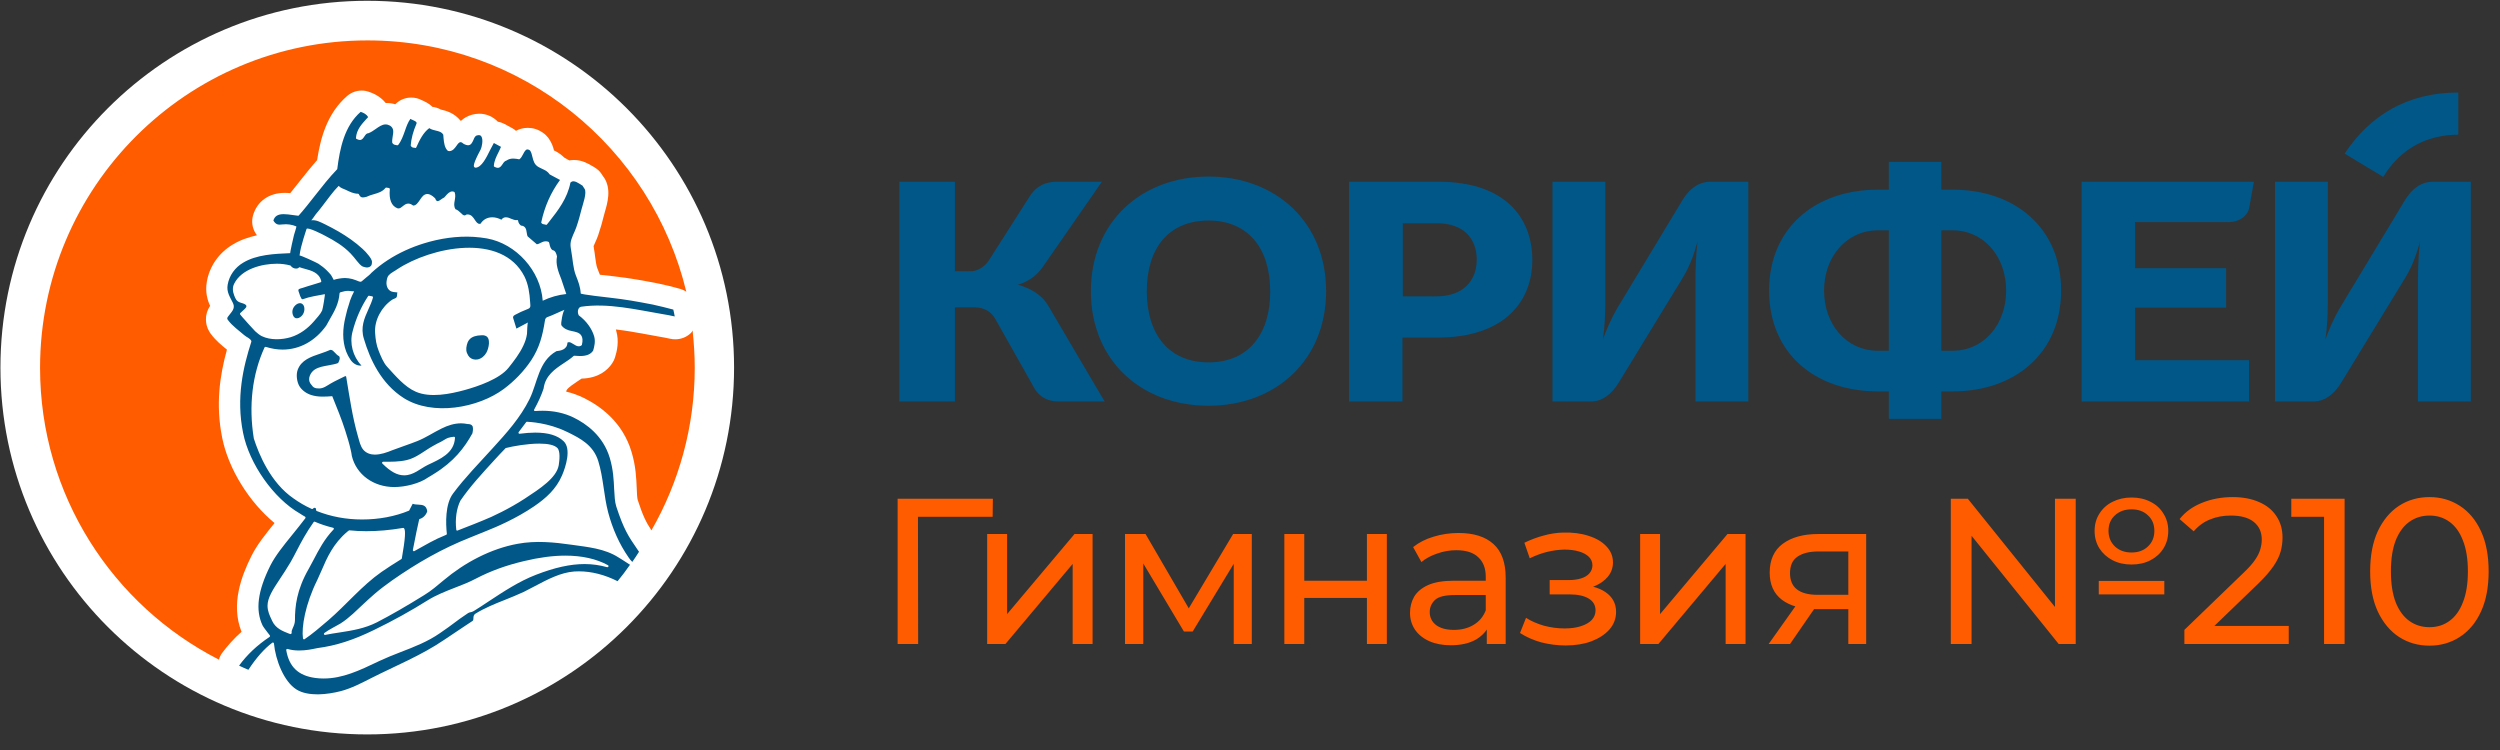 <?xml version="1.0" encoding="UTF-8" standalone="no"?>
<svg width="1000" height="300" viewBox="0 0 1000 300" fill="none" xmlns="http://www.w3.org/2000/svg">
<rect x="0" y="0" width="1000" height="300" fill="#333333" stroke="none"/>
<path d="M293.629 147.042C293.629 228.094 227.954 293.769 146.902 293.769C65.85 293.769 0.175 228.094 0.175 147.042C0.175 65.99 65.85 0.315 146.902 0.315C227.954 0.315 293.629 65.99 293.629 147.042Z" fill="white"/>
<path d="M88.78 261.287C91.066 258.201 93.638 255.343 96.61 252.714C92.209 241.627 96.667 230.253 100.496 222.538C102.782 217.908 106.211 213.679 109.812 209.221C99.753 200.934 91.409 187.675 88.894 175.216C86.151 161.728 87.98 149.955 90.78 139.839C90.723 139.782 90.666 139.782 90.609 139.724C88.666 138.124 86.265 136.181 84.322 133.552C83.808 132.866 82.436 130.866 82.379 127.951C82.322 126.008 82.836 124.122 84.036 122.35C82.951 119.95 82.036 116.806 82.722 112.749C83.751 106.576 87.523 101.147 93.066 97.832C96.153 95.946 99.467 94.86 102.782 94.117C102.611 93.888 102.439 93.66 102.268 93.374C100.896 91.202 100.496 88.516 101.239 86.059C102.897 80.458 107.64 77.143 113.87 77.143C114.67 77.143 115.413 77.2 116.099 77.257C117.242 75.885 118.385 74.4 119.471 73.028C121.7 70.228 124.157 67.084 126.843 64.055C128.215 54.968 130.958 45.252 138.845 38.394C140.503 36.965 142.56 36.222 144.675 36.222C145.646 36.222 146.675 36.394 147.589 36.736C148.904 37.194 151.933 38.279 154.276 41.194C154.391 41.194 154.505 41.194 154.619 41.194C155.819 41.194 156.962 41.366 158.105 41.709C159.82 39.937 162.106 39.023 164.507 39.023C165.935 39.023 167.364 39.365 168.679 40.051C169.707 40.508 171.479 41.251 172.965 42.737C174.108 42.852 175.308 43.252 176.337 43.823C176.394 43.823 176.451 43.88 176.566 43.88C178.109 44.223 181.595 45.023 184.224 48.281C184.281 48.281 184.395 48.281 184.453 48.281C185.538 47.252 186.967 46.395 188.796 45.881C189.653 45.652 190.682 45.481 191.711 45.481C194.569 45.481 197.255 46.681 199.141 48.681C200.112 48.853 201.084 49.196 201.941 49.653C201.941 49.653 202.856 50.11 202.856 50.167C203.541 50.567 204.513 51.024 204.97 51.31C205.485 51.596 205.942 51.939 206.399 52.339C207.656 51.596 209.257 51.139 211.143 51.139C213.257 51.139 215.258 51.767 217.144 53.082C218.001 53.653 218.687 54.339 219.315 55.139C220.63 56.911 221.259 58.74 221.601 60.169C222.802 60.74 224.345 61.655 225.774 63.084L227.717 64.169C228.345 64.055 228.974 63.998 229.603 63.998C232.918 63.998 235.432 65.541 236.975 66.456L237.49 66.741C238.747 67.484 239.833 68.341 240.633 69.599C240.633 69.599 241.09 70.342 241.49 70.913H241.548C244.691 75.6 242.976 81.258 241.89 84.973C241.776 85.316 241.719 85.601 241.662 85.83C240.976 88.63 240.176 91.431 239.261 94.117C238.919 95.146 238.461 96.117 238.004 97.146C237.833 97.546 237.547 98.118 237.433 98.461C237.49 98.746 237.547 98.975 237.547 99.261C237.775 100.347 237.89 101.547 238.061 102.747C238.29 104.404 238.518 106.29 238.919 107.262C239.261 108.119 239.604 108.977 239.947 109.891C241.205 110.062 245.548 110.52 245.548 110.52C252.006 111.263 256.75 112.12 263.208 113.377C265.837 113.892 269.666 114.863 272.067 115.549C272.924 115.778 273.781 116.178 274.524 116.692C260.636 59.026 208.857 16.162 147.018 16.162C74.663 16.162 16.025 74.8 16.025 147.154C16.025 198.077 45.116 242.198 87.58 263.859C87.808 262.944 88.209 262.087 88.78 261.287Z" fill="#FF5C00"/>
<path d="M276.41 133.152C274.753 134.809 272.467 135.724 270.124 135.724C269.438 135.724 268.752 135.667 268.066 135.495C266.866 135.209 264.866 134.866 263.894 134.695C262.122 134.409 260.351 134.066 258.579 133.723C254.521 132.98 250.349 132.237 246.348 131.78C246.405 131.952 246.463 132.066 246.463 132.237C247.72 136.467 246.806 140.41 246.005 142.982C245.72 143.839 245.377 144.582 244.862 145.325C243.033 148.069 239.433 151.269 232.632 151.441C232.003 151.898 231.374 152.298 230.746 152.698C227.431 154.927 226.631 155.67 226.459 156.641C228.917 157.213 231.26 158.07 233.489 159.156C240.233 162.471 249.034 168.872 252.578 180.645C254.35 186.418 254.521 191.39 254.693 195.391C254.75 197.219 254.864 199.277 255.093 200.02C257.207 206.478 258.465 208.936 260.579 212.136C271.552 192.99 277.896 170.758 277.896 147.097C277.896 142.068 277.553 137.038 277.039 132.18C276.925 132.523 276.696 132.866 276.41 133.152Z" fill="#FF5C00"/>
<path d="M232.46 122.693C243.148 121.093 254.692 123.893 265.151 125.665C266.237 125.836 268.466 126.237 269.895 126.579C269.666 125.551 269.552 124.636 269.323 123.836C267.209 123.265 263.551 122.35 261.151 121.836C254.635 120.578 250.235 119.778 244.119 119.093C243.091 118.978 232.289 117.778 232.289 117.378C232.117 114.635 231.317 112.634 230.346 110.177C229.203 107.262 229.088 103.604 228.517 100.518C228.345 99.432 228.117 98.346 228.231 97.26C228.46 95.089 229.831 92.974 230.517 90.917C231.374 88.459 232.06 85.944 232.689 83.43C233.089 81.829 234.861 77.086 233.832 75.543L232.975 74.228C232.689 74.057 232.346 73.885 232.06 73.657C231.146 73.085 230.174 72.514 229.374 72.514C228.86 72.514 228.46 72.742 228.174 73.028C226.974 79.315 223.259 84.115 219.658 88.688L218.801 89.773C218.744 89.888 218.572 89.945 218.458 89.945C218.401 89.945 218.344 89.945 218.287 89.888C218.172 89.831 218.001 89.831 217.829 89.773C217.429 89.716 216.915 89.659 216.572 89.202C216.515 89.088 216.458 88.973 216.515 88.859C217.829 82.629 220.344 76.972 224.002 71.999L219.887 69.77C219.087 68.57 218.001 68.056 216.858 67.541C216.401 67.313 215.943 67.084 215.486 66.856C213.714 65.884 213.371 64.341 212.971 62.798C212.743 61.826 212.514 60.855 212 60.169C211.6 59.883 211.257 59.769 210.971 59.769C210.228 59.769 209.771 60.683 209.257 61.655C208.856 62.398 208.456 63.198 207.828 63.655C207.771 63.712 207.656 63.712 207.599 63.712C206.97 63.598 206.113 63.426 205.313 63.426C204.284 63.426 203.427 63.655 202.57 64.227C201.884 64.398 201.427 65.027 201.027 65.655C200.512 66.398 200.055 67.141 199.083 67.141C198.683 67.141 198.226 66.97 197.712 66.684C197.597 66.57 197.483 66.456 197.54 66.284C197.712 64.227 198.569 62.569 199.369 60.969C199.712 60.226 200.112 59.483 200.398 58.74C199.941 58.454 198.912 57.94 198.283 57.597C197.998 57.425 197.712 57.311 197.54 57.197C197.14 57.883 196.626 58.911 196.054 59.997C194.511 63.141 192.625 66.97 190.225 67.084C190.053 67.084 189.71 66.913 189.653 66.741C189.482 66.456 189.082 65.713 192.225 59.883C192.74 58.911 193.368 55.882 192.568 54.625C192.339 54.225 191.997 54.053 191.482 54.053C191.254 54.053 191.025 54.111 190.796 54.168C190.053 54.339 189.71 55.139 189.368 55.997C188.91 56.968 188.453 58.111 187.196 58.111C186.739 58.111 186.224 57.94 185.538 57.597C185.024 57.14 184.567 56.854 184.224 56.854C183.652 56.854 183.138 57.54 182.624 58.283C181.881 59.312 181.081 60.455 179.652 60.455C179.537 60.455 179.252 60.397 179.137 60.34C177.823 59.14 177.594 57.083 177.423 55.311C177.366 54.739 177.308 54.225 177.308 53.882C176.623 52.739 175.48 52.51 174.279 52.225C173.422 51.996 172.508 51.825 171.708 51.253C169.25 53.082 167.821 56.054 166.507 58.968C166.45 59.14 166.278 59.197 166.107 59.197C166.05 59.197 165.992 59.197 165.935 59.14C165.821 59.083 165.707 59.083 165.535 59.083C165.135 59.026 164.621 58.968 164.278 58.226C164.506 55.368 165.249 52.625 166.564 49.538C166.678 49.253 166.678 49.138 166.621 49.024C166.45 48.567 165.592 48.224 164.964 47.938C164.678 47.824 164.392 47.71 164.164 47.538C163.135 48.967 162.563 50.624 161.935 52.453C161.249 54.339 160.563 56.34 159.306 57.94C159.248 58.054 159.077 58.111 158.963 58.111C158.906 58.111 158.848 58.111 158.791 58.111C158.677 58.054 158.505 58.054 158.334 57.997C157.934 57.94 157.362 57.883 156.905 57.14C156.791 56.282 156.962 55.425 157.077 54.568C157.362 52.853 157.648 51.367 156.048 50.281C155.419 49.938 154.848 49.767 154.219 49.767C152.847 49.767 151.59 50.681 150.276 51.596C149.361 52.225 148.447 52.91 147.304 53.31C146.618 53.31 146.275 53.825 145.761 54.568C145.303 55.254 144.846 55.997 143.932 55.997C143.532 55.997 143.074 55.825 142.56 55.539C142.446 55.482 142.331 55.311 142.389 55.139C142.617 51.882 144.675 49.653 146.504 47.652L147.246 46.852C146.618 45.652 145.418 45.138 144.275 44.738C137.759 50.396 135.93 59.369 134.902 67.656C131.701 70.971 128.844 74.628 126.1 78.115C123.986 80.801 121.814 83.601 119.528 86.173C119.471 86.287 119.356 86.287 119.185 86.287C118.499 86.23 117.756 86.116 117.013 86.001C115.813 85.83 114.613 85.659 113.47 85.659C111.126 85.659 109.869 86.459 109.355 88.23C110.383 89.888 111.241 90.002 113.012 89.773C114.898 89.545 116.842 89.831 118.556 90.574C118.67 90.631 117.642 93.831 117.585 94.06C117.413 94.631 115.927 101.261 116.099 101.261C109.812 101.547 102.725 101.775 97.238 105.09C94.038 106.976 91.695 110.177 91.066 113.892C90.552 116.806 91.98 118.75 93.181 121.207C94.324 123.55 92.438 124.865 91.18 126.694C91.009 126.922 90.894 127.151 90.894 127.38C90.894 127.608 91.066 127.837 91.18 128.008C92.895 130.351 95.524 132.18 97.696 134.066C98.61 134.867 99.925 135.267 100.496 136.295C100.553 136.41 100.553 136.524 100.553 136.638C97.296 146.754 94.381 159.042 97.238 173.158C99.696 185.56 109.469 199.391 119.928 205.392C120.556 205.849 121.242 206.192 121.985 206.65C122.1 206.707 122.157 206.821 122.214 206.935C122.214 207.05 122.214 207.164 122.157 207.278C120.385 209.621 118.613 211.793 116.956 213.851C113.298 218.366 110.155 222.252 108.154 226.196C103.068 236.369 102.096 243.97 105.011 250.142C105.354 250.828 106.383 252.143 107.126 253.114C107.469 253.514 107.754 253.914 107.926 254.143C107.983 254.257 108.04 254.372 107.983 254.486C107.983 254.6 107.926 254.714 107.812 254.772C102.782 258.144 98.781 261.916 95.638 266.259C96.838 266.831 98.096 267.402 99.353 267.917C102.382 263.287 105.754 259.401 108.955 257.058C109.012 257.001 109.126 257.001 109.183 257.001C109.24 257.001 109.298 257.001 109.355 257.058C109.469 257.115 109.583 257.229 109.583 257.401C110.212 263.973 113.527 272.66 118.613 275.804C120.957 277.29 124.1 277.747 127.243 277.747C130.501 277.69 133.759 277.118 136.388 276.432C140.674 275.289 144.56 273.232 148.504 271.231C158.334 266.259 168.564 262.144 177.709 255.915C182.109 252.943 183.081 252.314 185.996 250.371L189.025 248.371C189.31 248.142 189.368 247.856 189.368 247.285C189.368 246.713 189.425 245.97 190.111 245.513C193.768 243.227 197.998 241.512 202.055 239.912C204.57 238.883 207.199 237.855 209.599 236.712C211.085 235.969 212.514 235.226 214 234.425C219.087 231.739 224.288 228.996 229.717 228.596C230.346 228.539 230.974 228.539 231.603 228.539C236.632 228.539 241.948 229.91 247.034 232.482C248.634 230.539 250.292 228.367 252.006 225.91C251.035 225.281 250.063 224.652 249.092 224.024L247.434 222.995C241.833 219.394 235.089 218.823 228.688 217.908C221.601 216.88 214.286 216.194 207.142 217.508C196.283 219.452 185.767 225.11 177.423 232.139C174.965 234.197 172.451 236.369 169.707 238.026C162.62 242.427 156.391 246.027 150.733 248.942C145.875 251.4 140.96 252.2 135.759 253C133.873 253.286 131.93 253.571 130.044 253.971C129.815 253.971 129.644 253.857 129.586 253.743C129.529 253.571 129.586 253.343 129.701 253.228C131.701 251.743 133.987 250.714 136.102 249.456C137.931 248.313 139.588 246.942 141.188 245.513C144.046 242.884 146.846 240.141 149.761 237.626C151.99 235.683 154.391 233.911 156.791 232.197C166.85 225.167 176.794 219.452 188.225 214.937C190.282 214.136 192.397 213.279 194.568 212.365C198.626 210.764 206.513 207.393 213.714 202.477C218.458 199.22 222.459 195.619 224.802 190.19C226.288 186.761 228.631 179.502 225.431 176.473C222.973 174.13 219.258 173.044 214.057 173.044C212.171 173.044 210.114 173.216 207.828 173.501C207.599 173.501 207.485 173.444 207.428 173.273C207.37 173.101 207.37 172.93 207.485 172.815C208.514 171.501 209.485 170.187 210.457 168.872C210.514 168.758 210.685 168.701 210.8 168.701C211.657 168.758 219.258 169.043 226.688 172.701L227.317 172.987C232.003 175.33 237.318 177.959 239.319 184.475C241.376 191.161 241.49 198.191 243.262 204.935C244.977 211.393 247.663 217.566 251.492 223.052C251.892 223.681 252.406 224.252 252.921 224.767C253.835 223.452 254.75 222.081 255.607 220.709L254.75 219.452C251.378 214.537 249.549 211.85 246.52 202.649C245.891 200.706 245.834 198.362 245.662 195.676C245.491 192.019 245.319 187.846 243.891 183.103C241.262 174.359 234.575 169.501 229.374 166.986C225.716 165.214 221.544 164.3 217.029 164.3C215.943 164.3 214.972 164.357 214.057 164.414C213.886 164.414 213.772 164.357 213.657 164.243C213.6 164.128 213.543 163.957 213.657 163.843C215.315 160.814 216.572 158.07 217.429 155.441C218.115 150.24 221.887 147.669 225.602 145.211C226.916 144.354 228.288 143.439 229.431 142.411C229.488 142.353 229.603 142.296 229.717 142.296C230.517 142.353 231.26 142.411 232.003 142.411C234.632 142.411 236.289 141.725 237.261 140.239C237.775 138.524 238.233 136.524 237.661 134.524C236.747 131.437 234.518 128.351 231.489 126.122C231.089 125.322 231.031 124.293 231.374 123.608C231.603 123.093 231.946 122.807 232.46 122.693ZM121.357 95.546C121.871 93.774 122.442 92.231 122.614 91.602C122.9 90.574 129.644 94.06 130.215 94.403C133.93 96.346 137.302 98.346 140.274 101.433C141.188 102.347 141.931 103.376 142.731 104.347C143.417 105.147 144.275 106.348 145.303 106.691C145.875 106.862 146.446 107.033 147.018 106.976C147.589 106.919 148.161 106.691 148.504 106.176C148.732 105.776 148.79 105.262 148.79 104.805C148.79 103.833 147.932 102.804 147.361 102.061C146.675 101.147 145.875 100.347 145.018 99.546C142.103 96.86 138.788 94.574 135.359 92.574C133.587 91.545 131.815 90.631 129.987 89.716C128.158 88.859 126.557 87.888 124.5 88.116C124.671 88.116 126.157 85.887 126.386 85.601C127.3 84.573 128.101 83.487 128.958 82.401C131.072 79.715 133.073 76.743 135.473 74.343C136.273 75.257 137.245 75.428 138.331 75.943C139.874 76.686 141.417 77.486 143.189 77.486C143.36 77.486 143.532 77.6 143.589 77.772C144.046 78.8 144.617 78.972 145.132 78.972C145.475 78.972 145.875 78.915 146.218 78.8L146.561 78.743C147.475 78.286 148.447 78 149.418 77.714C151.247 77.2 152.962 76.686 154.162 75.2C154.219 75.085 154.391 75.028 154.505 75.028L155.591 75.2C155.819 75.257 155.934 75.428 155.934 75.657C155.534 79.829 156.562 82.344 158.963 83.315C159.134 83.373 159.248 83.373 159.42 83.373C160.049 83.373 160.563 82.915 161.134 82.458C161.763 81.944 162.449 81.429 163.306 81.429C163.935 81.429 164.621 81.715 165.249 82.229C166.45 82.229 167.135 81.144 167.936 80.001C168.736 78.8 169.536 77.6 170.965 77.6C171.822 77.6 172.793 78.115 174.051 79.315C174.451 80.458 174.908 80.458 175.022 80.458C175.48 80.458 176.165 80.001 176.68 79.6C177.08 79.315 177.423 79.086 177.651 79.029C177.823 78.858 178.051 78.629 178.223 78.4C178.909 77.6 179.823 76.571 180.909 76.571C181.138 76.571 181.423 76.629 181.652 76.743C181.766 76.8 181.824 76.857 181.881 76.971C182.281 78.115 182.052 79.2 181.881 80.229C181.652 81.487 181.481 82.572 182.224 83.715C182.967 83.887 183.595 84.516 184.224 85.087C184.795 85.659 185.31 86.173 185.824 86.173C186.053 86.173 186.224 86.059 186.681 85.773C186.796 85.773 186.91 85.773 187.024 85.773C188.51 85.773 189.253 86.916 189.939 87.945C190.511 88.802 191.025 89.545 191.825 89.545C191.939 89.545 192.054 89.545 192.225 89.488C193.254 87.83 194.911 86.916 196.912 86.916C198.112 86.916 199.369 87.259 200.569 87.888C200.969 87.259 201.598 86.916 202.341 86.916C203.084 86.916 203.827 87.202 204.57 87.545C205.256 87.83 205.942 88.059 206.456 88.059C206.57 88.059 206.685 88.059 206.742 88.002C206.799 88.002 206.799 88.002 206.856 88.002C206.97 88.002 207.028 88.059 207.085 88.059C207.199 88.116 207.256 88.23 207.256 88.345C207.313 89.088 207.885 89.888 208.399 90.231C210.285 90.345 210.514 91.831 210.685 93.031C210.8 93.66 210.857 94.231 211.085 94.574L214.743 97.718C215.257 97.66 215.715 97.432 216.229 97.146C216.858 96.803 217.544 96.517 218.344 96.517C218.687 96.517 219.087 96.575 219.43 96.746C219.544 96.803 219.715 97.146 219.715 97.26C219.944 98.346 220.173 99.489 221.03 100.061C222.173 100.175 222.573 101.547 222.802 102.576C222.173 105.719 223.316 108.634 224.516 111.663C224.688 112.063 226.459 117.607 226.516 117.607C223.259 117.949 220.058 118.864 217.086 120.293C216.229 108.291 206.456 97.489 194.797 95.374C193.082 95.089 191.311 94.86 189.482 94.746C182.738 94.346 175.937 95.374 169.479 97.375C164.506 98.918 159.534 101.147 155.076 104.062C152.79 105.547 150.676 107.205 148.675 109.034C148.618 109.091 148.618 109.091 148.561 109.148C148.275 109.434 148.047 109.72 147.761 109.948C147.418 110.234 147.132 110.52 146.789 110.748C146.161 111.263 145.532 111.834 144.903 112.349C144.732 112.463 144.56 112.634 144.389 112.692C144.103 112.749 143.875 112.634 143.589 112.577C142.674 112.234 141.817 111.834 140.903 111.606C139.931 111.377 138.959 111.206 137.988 111.206C137.188 111.206 136.388 111.32 135.645 111.434C134.902 111.548 134.159 111.72 133.473 111.949C133.073 111.263 132.73 110.405 132.215 109.777C131.815 109.262 131.244 108.748 130.787 108.234C129.758 107.205 128.558 106.29 127.358 105.49C126.729 105.09 119.871 101.89 119.813 102.233C120.099 99.947 120.671 97.832 121.357 95.546ZM205.37 127.551C205.77 128.866 206.17 130.18 206.57 131.437C208.113 130.637 209.657 129.78 211.2 128.98C210.914 129.151 210.857 132.98 210.8 133.552C210.571 135.209 210.057 136.753 209.314 138.296C207.828 141.496 205.599 144.354 203.427 147.097C199.826 151.612 191.254 154.527 185.881 156.013C180.052 157.613 172.108 159.213 166.335 156.699C161.82 154.755 158.105 150.24 154.848 146.697C153.362 145.097 152.276 142.353 151.476 140.353C150.504 137.953 150.218 135.724 150.047 133.209C149.647 128.123 152.676 122.693 156.848 119.893C157.248 119.607 158.391 119.321 158.62 118.921C158.906 118.464 158.791 117.492 158.963 116.978C158.448 116.921 157.934 116.864 157.42 116.806C155.305 116.578 154.39 114.578 154.619 112.634C154.733 111.777 154.905 110.748 155.476 110.12C156.391 109.091 157.877 108.462 158.963 107.662C172.393 98.803 200.741 92.803 209.771 110.577C211.371 113.777 211.828 117.321 212.057 120.864C212.171 122.693 212.457 123.15 210.685 123.779C209.028 124.408 207.599 125.094 205.999 125.951C205.713 126.122 205.427 126.294 205.313 126.579C205.142 126.922 205.256 127.208 205.37 127.551ZM97.01 126.922C96.724 126.579 96.438 126.237 96.153 125.894C96.095 125.779 95.981 125.665 95.981 125.551C95.981 125.379 96.095 125.208 96.267 125.094C96.838 124.579 97.41 124.065 97.924 123.55C99.696 121.893 97.353 121.436 96.153 121.036C94.609 120.521 94.266 119.664 93.695 118.235C93.066 116.578 92.895 114.978 93.695 113.434C96.667 107.548 104.782 105.49 110.783 105.49C112.555 105.49 114.384 105.719 116.099 106.176C116.213 106.176 116.27 106.29 116.327 106.348C116.784 107.033 117.642 107.434 118.442 107.434C118.899 107.434 119.299 107.319 119.528 107.033C119.585 106.919 119.699 106.919 119.813 106.919C119.871 106.919 119.928 106.919 119.928 106.919C120.499 107.148 121.185 107.319 121.814 107.491C124.557 108.234 127.643 109.034 128.501 112.406C128.558 112.634 128.443 112.863 128.215 112.92C127.186 113.263 126.157 113.549 125.071 113.892C123.814 114.292 122.5 114.635 121.242 115.092C120.842 115.263 119.642 115.435 119.413 115.835C119.185 116.235 119.585 116.864 119.699 117.321C119.871 118.064 120.214 118.807 120.614 119.493C120.671 119.55 120.671 119.607 120.785 119.664C120.899 119.721 121.071 119.664 121.185 119.664C123.928 118.635 127.015 118.235 129.929 117.664C130.101 117.607 129.129 123.665 128.844 124.236C128.158 125.722 126.672 127.208 125.586 128.523C123.128 131.38 119.985 133.723 116.327 134.867C112.727 135.952 108.154 136.124 104.725 134.466C103.697 133.952 102.954 133.266 102.096 132.523C100.267 130.523 98.667 128.866 97.01 126.922ZM108.897 248.428L108.612 247.799C107.926 246.37 107.011 244.484 107.011 242.312C107.011 239.112 109.126 235.854 112.041 231.454C113.298 229.568 114.727 227.396 116.213 224.881C117.013 223.509 117.813 221.966 118.67 220.309C120.442 216.88 122.5 212.993 125.472 208.821C125.529 208.707 125.7 208.65 125.814 208.65C125.872 208.65 125.929 208.65 125.986 208.707C128.215 209.679 130.672 210.479 133.244 211.107C133.416 211.165 133.53 211.279 133.53 211.393C133.587 211.565 133.53 211.679 133.416 211.793C129.701 215.68 127.472 220.023 125.472 223.852C124.786 225.167 124.157 226.367 123.471 227.567C118.613 236.026 117.985 242.655 117.985 248.028C117.985 249.228 117.585 250.199 117.184 251.057C116.842 251.8 116.556 252.485 116.67 253.114C116.67 253.286 116.613 253.4 116.499 253.514C116.442 253.571 116.327 253.629 116.213 253.629C116.156 253.629 116.099 253.629 116.099 253.629L115.47 253.4C113.184 252.485 110.326 251.457 108.897 248.428ZM149.761 251.914C157.191 248.313 164.392 244.313 171.136 240.083C174.451 238.026 178.223 236.54 181.881 235.111C184.738 234.025 187.653 232.882 190.339 231.454C196.283 228.367 202.398 226.138 209.657 224.424C215.6 222.995 221.144 222.252 226.116 222.252C232.746 222.252 238.518 223.509 243.205 226.081C243.376 226.196 243.491 226.424 243.376 226.596C243.319 226.767 243.148 226.881 242.976 226.881C242.919 226.881 242.919 226.881 242.862 226.881C240.004 226.081 237.032 225.624 233.889 225.624C228.117 225.624 221.944 226.996 214.4 229.91C207.599 232.539 201.37 236.654 195.311 240.655C193.368 241.97 191.425 243.227 189.482 244.427C188.91 244.77 188.567 244.827 188.225 244.884C187.939 244.941 187.653 244.999 187.253 245.227C184.338 247.17 182.967 248.199 181.538 249.285C180.166 250.314 178.794 251.342 175.937 253.286C171.193 256.6 165.649 258.772 160.277 260.83C157.191 262.03 154.333 263.173 151.533 264.487L151.076 264.716C143.875 268.145 137.073 271.403 129.472 271.403C128.329 271.403 127.186 271.346 126.043 271.174C119.356 270.26 115.641 266.774 114.498 260.087C114.498 259.915 114.498 259.801 114.613 259.687C114.67 259.63 114.784 259.572 114.898 259.572C114.956 259.572 114.956 259.572 115.013 259.572C116.327 259.972 117.87 260.201 119.585 260.201C122.328 260.201 124.843 259.687 126.157 259.401C126.557 259.344 126.843 259.287 127.015 259.229C134.502 258.258 141.474 255.972 149.761 251.914ZM160.734 223.338C160.734 223.452 160.62 223.567 160.563 223.624C157.534 225.453 154.905 227.224 152.619 228.767C144.846 234.197 138.445 241.97 131.358 248.085C128.101 250.885 124.729 253.743 121.814 255.686C121.757 255.743 121.642 255.743 121.585 255.743C121.528 255.743 121.471 255.743 121.414 255.686C121.299 255.629 121.185 255.515 121.185 255.343C120.556 251 122.042 241.798 126.9 232.025C127.472 230.825 128.043 229.568 128.615 228.196C130.787 223.109 133.301 217.394 138.959 212.65C139.017 212.593 139.474 212.25 139.474 212.25C139.531 212.193 139.645 212.136 139.76 212.136C141.931 212.365 144.217 212.479 146.504 212.479C151.076 212.479 155.876 212.079 161.249 211.165C161.42 211.165 161.535 211.222 161.592 211.279C162.335 212.079 162.106 215.451 160.734 223.338ZM215.715 177.445C219.315 177.445 221.716 178.016 222.916 179.159C224.173 180.36 223.83 184.017 223.487 186.132C222.573 191.161 216.115 195.391 209.828 199.506C203.941 203.335 197.14 206.65 193.025 208.25C190.739 209.221 188.453 210.079 186.281 210.936L183.081 212.193C183.024 212.193 182.967 212.25 182.909 212.25C182.852 212.25 182.738 212.25 182.681 212.193C182.566 212.136 182.509 212.022 182.509 211.908C181.995 207.564 182.624 203.335 184.167 200.248C188.11 194.476 193.025 189.218 197.712 184.074C199.141 182.474 200.627 180.931 202.284 179.217C205.199 178.474 210.914 177.445 215.715 177.445ZM232.46 134.124C233.032 134.924 233.203 136.124 232.746 138.01C232.403 138.353 231.946 138.524 231.489 138.524C230.746 138.524 230.003 138.067 229.317 137.61C228.745 137.267 228.117 136.867 227.659 136.867C227.488 136.867 227.202 136.924 226.974 137.038C226.916 139.896 224.116 140.296 222.573 140.467C215.372 144.525 215.086 152.927 211.828 159.613C208.171 167.043 202.57 173.273 197.026 179.331C191.654 185.275 185.996 190.99 181.195 197.448C178.051 201.677 178.28 209.336 178.737 213.508C178.737 213.679 178.68 213.851 178.509 213.908C175.88 214.994 173.822 215.965 172.05 216.937C169.822 218.137 167.764 219.28 165.764 220.423C165.707 220.48 165.649 220.48 165.535 220.48C165.421 220.48 165.364 220.423 165.307 220.423C165.192 220.309 165.135 220.137 165.135 220.023C166.05 215.165 167.25 209.45 167.65 207.85C167.707 207.678 167.821 207.564 167.936 207.564C169.25 207.221 170.507 205.907 170.907 204.478C170.507 202.02 169.021 201.963 167.307 201.849C166.564 201.792 165.764 201.792 165.078 201.506L163.649 204.249C157.991 206.592 151.533 207.793 144.846 207.793C138.445 207.793 132.33 206.65 126.729 204.421C126.557 204.363 126.443 204.192 126.443 204.078C126.443 203.906 126.386 203.335 126.215 203.22C126.1 203.163 125.986 203.106 125.872 203.106C125.643 203.106 125.414 203.22 125.129 203.506C125.071 203.563 124.957 203.62 124.843 203.62C124.786 203.62 124.729 203.62 124.671 203.563C121.985 202.363 119.585 200.934 117.356 199.334C108.212 193.047 103.525 181.674 101.525 175.387C99.41 162.3 100.896 149.726 105.811 138.981C105.868 138.81 106.04 138.753 106.211 138.753C106.268 138.753 106.268 138.753 106.326 138.753C108.555 139.439 110.783 139.839 113.012 139.839C119.871 139.839 126.1 136.41 130.501 130.237C130.958 129.38 131.415 128.58 131.873 127.78C133.759 124.522 135.53 121.436 135.816 117.321C135.816 117.149 135.988 116.978 136.159 116.921L136.788 116.749C137.531 116.521 138.331 116.349 139.245 116.349C139.645 116.349 140.045 116.406 140.388 116.464C140.503 116.464 141.703 116.521 141.646 116.578C141.017 117.721 140.503 118.921 140.045 120.178C139.817 120.807 139.645 121.436 139.474 122.064C139.302 122.693 139.074 123.265 138.902 123.893C138.388 126.008 137.816 128.065 137.531 130.237C136.902 134.924 137.416 139.839 140.16 143.839C141.131 145.325 142.617 146.24 144.16 146.24C144.217 146.24 144.217 146.24 144.275 146.24C144.389 146.24 144.503 146.24 144.446 146.297L144.56 146.183C141.131 142.582 139.76 137.324 141.017 132.638C142.331 127.494 144.446 122.693 147.246 118.464C147.304 118.35 147.475 118.292 147.589 118.292C147.647 118.292 148.847 118.521 148.847 118.521C148.961 118.521 149.075 118.635 149.133 118.692C149.19 118.807 149.19 118.921 149.19 119.035C148.732 120.636 148.047 122.236 147.361 123.722C145.761 127.265 144.103 130.98 145.589 135.609C147.989 143.725 152.447 153.441 161.477 159.213C173.022 166.529 191.196 163.214 201.484 155.613C205.77 152.412 209.542 148.526 212.514 144.068C215.772 139.096 217.029 134.238 217.944 128.408C218.001 127.951 218.115 127.494 218.401 127.208C218.629 126.922 219.03 126.808 219.315 126.694C220.744 126.237 224.459 124.408 225.888 123.893C225.202 124.122 224.173 129.609 224.573 130.123C225.545 131.495 227.088 132.123 228.688 132.409C230.288 132.752 231.66 132.98 232.46 134.124ZM117.242 126.179C116.67 124.865 116.956 123.379 117.927 122.35C118.728 121.436 120.271 120.693 121.242 121.893C121.642 122.35 121.757 123.036 121.757 123.665C121.757 125.151 120.899 126.579 119.528 127.151C119.471 127.151 119.413 127.208 119.356 127.208C119.013 127.322 118.67 127.38 118.27 127.265C117.813 127.094 117.413 126.637 117.242 126.179ZM187.024 169.615C186.167 169.444 185.31 169.329 184.452 169.329C181.709 169.329 179.08 170.186 176.68 171.387C173.365 172.987 170.393 175.044 166.964 176.416C163.706 177.731 160.22 178.816 156.962 180.074C154.733 180.988 152.333 181.846 149.875 181.846C148.218 181.846 146.561 181.274 145.418 180.017C144.103 178.531 143.76 176.473 143.189 174.587C140.96 166.815 139.817 158.813 138.502 150.869C138.502 150.698 138.445 150.526 138.274 150.469C138.159 150.412 138.045 150.469 137.931 150.526C136.045 151.498 134.044 152.355 132.215 153.441C130.73 154.298 129.415 155.384 127.643 155.384C126.1 155.384 125.3 155.098 124.5 153.841C124.329 153.612 124.157 153.441 124.043 153.212C122.957 151.383 124.271 148.869 125.872 147.84C127.529 146.754 129.586 146.468 131.473 146.125C132.958 145.84 134.33 145.611 135.245 145.211C135.816 144.125 136.159 143.268 135.645 142.468C135.016 142.182 134.502 141.668 134.044 141.153C133.473 140.525 132.958 139.953 132.33 139.953C132.273 139.953 132.101 139.953 132.101 139.953C130.844 140.525 129.472 140.982 128.158 141.439C124.386 142.696 120.499 144.011 119.071 147.954C118.385 149.84 118.728 152.641 119.699 154.355C120.728 156.127 122.557 157.384 124.5 158.013C127.186 158.87 130.101 158.699 132.901 158.47C134.73 163.042 136.616 167.558 138.102 172.244C138.902 174.759 139.702 177.331 140.274 179.902C140.503 180.76 140.617 181.56 140.731 182.36C142.503 189.79 149.361 194.819 157.705 194.819C161.992 194.819 167.821 193.447 171.308 190.933C172.05 190.533 172.736 190.075 173.479 189.618C181.595 184.646 185.767 179.102 188.968 173.33C189.139 172.587 189.196 171.958 189.196 171.501C189.196 170.872 189.082 170.472 188.796 170.187C188.453 169.786 187.882 169.615 187.024 169.615ZM171.136 185.96C167.993 187.504 165.421 190.133 161.649 190.133C158.906 190.133 156.277 188.704 152.962 185.446C152.847 185.332 152.79 185.16 152.847 184.989C152.905 184.817 153.076 184.703 153.247 184.703C156.391 184.703 159.648 184.76 162.735 184.017C166.507 183.16 169.764 180.302 173.136 178.416C174.222 177.788 175.308 177.216 176.394 176.702C177.308 176.245 178.28 175.502 179.194 175.159C179.995 174.93 180.738 174.759 181.538 174.702C181.709 174.702 181.766 174.759 181.881 174.816C181.995 174.93 181.995 175.044 181.995 175.159C181.652 181.388 175.937 183.674 171.136 185.96ZM194.568 141.039C193.825 142.411 192.511 143.496 191.025 143.782C190.739 143.839 190.396 143.839 190.111 143.839C188.968 143.782 187.882 143.211 187.31 142.239C186.396 140.753 186.339 139.667 186.739 137.953C186.91 137.21 187.196 136.524 187.653 135.952C188.739 134.581 190.625 134.181 192.339 134.124C192.911 134.066 193.54 134.066 194.111 134.295C196.512 135.095 195.483 139.439 194.568 141.039Z" fill="#005788"/>
<path d="M359.733 72.696H381.973V108.514H388.205C390.649 108.514 393.582 107.047 395.415 104.357L411.79 78.686C414.6 74.163 418.51 72.696 422.665 72.696H440.751L416.922 107.047C414.356 110.714 410.568 112.914 407.146 113.892C411.545 115.115 416.555 117.56 419.244 122.205L441.85 160.59H423.276C419.366 160.59 415.578 158.879 413.5 154.845L397.981 127.339C396.148 124.283 393.215 122.939 389.672 122.939H381.973V160.59H359.733V72.696ZM436.352 116.46C436.352 88.832 456.514 70.618 483.398 70.618C510.282 70.618 530.445 88.832 530.445 116.46C530.445 144.087 510.282 162.302 483.398 162.302C456.514 162.302 436.352 144.209 436.352 116.46ZM483.398 144.943C499.284 144.943 508.082 133.818 508.082 116.582C508.082 99.345 499.284 88.221 483.398 88.221C467.512 88.221 458.714 99.223 458.714 116.46C458.714 133.696 467.512 144.943 483.398 144.943ZM539.609 72.696H575.414C602.175 72.696 612.929 87.243 612.929 103.991C612.929 120.371 602.053 135.041 574.803 135.041H560.994V160.59H539.609V72.696ZM574.68 118.538C585.067 118.538 590.689 112.426 590.689 103.868C590.689 95.189 585.19 89.321 574.925 89.321H561.116V118.538H574.68ZM621.116 72.696H642.134V120.738C642.134 125.139 641.89 131.007 641.157 135.774C642.379 132.474 644.089 128.073 647.022 123.061L672.928 80.153C675.494 75.874 679.16 72.696 684.171 72.696H699.323V160.59H678.183V112.426C678.183 107.169 678.427 101.057 679.038 96.534C677.938 100.323 676.594 105.335 673.05 111.203L647.511 153.011C644.7 157.656 640.912 160.59 636.391 160.59H620.994V72.696H621.116ZM707.633 116.215C707.633 91.399 725.84 75.874 751.135 75.874H755.535V64.75H776.553V75.874H781.074C806.247 75.874 824.455 91.399 824.455 116.215C824.455 141.031 806.247 156.556 781.074 156.556H776.553V167.558H755.535V156.556H751.135C725.84 156.556 707.633 141.153 707.633 116.215ZM751.135 140.297H755.535V92.133H751.135C738.671 92.133 729.628 102.646 729.628 116.215C729.628 129.784 738.549 140.297 751.135 140.297ZM781.074 140.297C793.538 140.297 802.459 129.784 802.459 116.215C802.459 102.646 793.538 92.133 781.074 92.133H776.553V140.297H781.074ZM832.642 72.696H901.562L899.729 82.842C899.24 86.265 895.819 88.832 891.542 88.832H854.027V107.291H890.442V123.061H854.027V144.087H899.607V160.59H832.642V72.696ZM910.116 72.696H931.134V120.738C931.134 125.139 930.89 131.007 930.157 135.774C931.379 132.474 933.089 128.073 936.022 123.061L961.928 80.153C964.494 75.874 968.16 72.696 973.171 72.696H988.323V160.59H967.183V112.426C967.183 107.169 967.427 101.057 968.038 96.534C966.938 100.323 965.594 105.335 962.05 111.203L936.511 153.011C933.7 157.656 929.912 160.59 925.391 160.59H909.994V72.696H910.116ZM983.313 37V53.877C965.396 53.877 956.798 65.022 953.295 70.754L937.855 61.449C947.875 46.291 962.784 37 983.313 37Z" fill="#005788"/>
<path d="M359.047 257.6V199.5H397.144L397.061 206.721H365.189L367.181 204.646L367.264 257.6H359.047ZM394.865 257.6V213.61H402.833V245.648L429.808 213.61H437.029V257.6H429.061V225.562L402.169 257.6H394.865ZM450.005 257.6V213.61H458.222L477.146 246.146H473.826L493.248 213.61H500.718V257.6H493.497V222.574L494.825 223.321L477.063 252.62H473.577L455.732 222.74L457.309 222.408V257.6H450.005ZM513.736 257.6V213.61H521.704V232.285H546.77V213.61H554.738V257.6H546.77V239.174H521.704V257.6H513.736ZM594.716 257.6V248.304L594.301 246.561V230.708C594.301 227.333 593.305 224.732 591.313 222.906C589.377 221.025 586.444 220.084 582.515 220.084C579.915 220.084 577.369 220.527 574.879 221.412C572.389 222.242 570.287 223.376 568.571 224.815L565.251 218.839C567.52 217.013 570.231 215.63 573.385 214.689C576.595 213.693 579.942 213.195 583.428 213.195C589.46 213.195 594.108 214.661 597.372 217.594C600.637 220.527 602.269 225.009 602.269 231.04V257.6H594.716ZM580.274 258.098C577.01 258.098 574.132 257.545 571.642 256.438C569.208 255.331 567.326 253.81 565.998 251.873C564.67 249.881 564.006 247.64 564.006 245.15C564.006 242.771 564.56 240.613 565.666 238.676C566.828 236.739 568.682 235.19 571.227 234.028C573.828 232.866 577.314 232.285 581.685 232.285H595.629V238.012H582.017C578.033 238.012 575.35 238.676 573.966 240.004C572.583 241.332 571.891 242.937 571.891 244.818C571.891 246.976 572.749 248.719 574.464 250.047C576.18 251.32 578.559 251.956 581.602 251.956C584.59 251.956 587.191 251.292 589.404 249.964C591.673 248.636 593.305 246.699 594.301 244.154L595.878 249.632C594.827 252.233 592.973 254.308 590.317 255.857C587.661 257.351 584.314 258.098 580.274 258.098ZM626.263 258.181C630.136 258.181 633.567 257.628 636.555 256.521C639.598 255.359 642.005 253.782 643.776 251.79C645.547 249.743 646.432 247.391 646.432 244.735C646.432 241.415 645.021 238.787 642.199 236.85C639.377 234.913 635.504 233.945 630.579 233.945L630.247 235.854C633.124 235.854 635.67 235.384 637.883 234.443C640.096 233.502 641.867 232.23 643.195 230.625C644.523 228.965 645.187 227.084 645.187 224.981C645.187 222.491 644.302 220.333 642.531 218.507C640.816 216.681 638.464 215.298 635.476 214.357C632.488 213.361 629.085 212.918 625.267 213.029C622.722 213.084 620.149 213.472 617.548 214.191C615.003 214.855 612.402 215.823 609.746 217.096L611.904 223.321C614.283 222.159 616.607 221.301 618.876 220.748C621.2 220.195 623.469 219.89 625.682 219.835C627.951 219.835 629.915 220.084 631.575 220.582C633.29 221.08 634.618 221.799 635.559 222.74C636.5 223.681 636.97 224.815 636.97 226.143C636.97 227.36 636.555 228.439 635.725 229.38C634.95 230.265 633.844 230.929 632.405 231.372C630.966 231.815 629.279 232.036 627.342 232.036H619.872V237.763H627.84C631.105 237.763 633.65 238.316 635.476 239.423C637.302 240.53 638.215 242.107 638.215 244.154C638.215 245.593 637.717 246.865 636.721 247.972C635.725 249.023 634.286 249.853 632.405 250.462C630.579 251.071 628.393 251.375 625.848 251.375C623.081 251.375 620.342 251.015 617.631 250.296C614.92 249.521 612.513 248.47 610.41 247.142L608.003 253.201C610.493 254.806 613.315 256.051 616.469 256.936C619.678 257.766 622.943 258.181 626.263 258.181ZM656.055 257.6V213.61H664.023V245.648L690.998 213.61H698.219V257.6H690.251V225.562L663.359 257.6H656.055ZM739.332 257.6V242.162L740.577 243.656H726.55C720.685 243.656 716.092 242.411 712.772 239.921C709.508 237.431 707.875 233.807 707.875 229.048C707.875 223.957 709.618 220.112 713.104 217.511C716.646 214.91 721.349 213.61 727.214 213.61H746.47V257.6H739.332ZM707.46 257.6L719.412 240.751H727.629L716.009 257.6H707.46ZM739.332 239.672V218.341L740.577 220.582H727.463C723.811 220.582 720.989 221.274 718.997 222.657C717.005 223.985 716.009 226.198 716.009 229.297C716.009 235.052 719.717 237.929 727.131 237.929H740.577L739.332 239.672ZM780.323 257.6V199.5H787.129L825.558 247.225H821.989V199.5H830.289V257.6H823.483L785.054 209.875H788.623V257.6H780.323ZM839.502 237.763V232.368H865.73V237.763H839.502ZM852.616 225.811C849.738 225.811 847.193 225.23 844.98 224.068C842.766 222.906 841.023 221.329 839.751 219.337C838.478 217.29 837.842 214.966 837.842 212.365C837.842 209.764 838.478 207.468 839.751 205.476C841.023 203.429 842.766 201.852 844.98 200.745C847.248 199.583 849.794 199.002 852.616 199.002C855.493 199.002 858.038 199.583 860.252 200.745C862.465 201.852 864.18 203.429 865.398 205.476C866.67 207.468 867.307 209.764 867.307 212.365C867.307 214.966 866.67 217.29 865.398 219.337C864.18 221.329 862.465 222.906 860.252 224.068C858.038 225.23 855.493 225.811 852.616 225.811ZM852.616 220.997C855.327 220.997 857.513 220.195 859.173 218.59C860.888 216.985 861.746 214.91 861.746 212.365C861.746 209.764 860.888 207.689 859.173 206.14C857.513 204.535 855.327 203.733 852.616 203.733C849.904 203.733 847.691 204.535 845.976 206.14C844.26 207.689 843.403 209.764 843.403 212.365C843.403 214.855 844.26 216.93 845.976 218.59C847.691 220.195 849.904 220.997 852.616 220.997ZM873.75 257.6V251.956L897.405 229.131C899.508 227.139 901.057 225.396 902.053 223.902C903.104 222.353 903.796 220.942 904.128 219.669C904.515 218.341 904.709 217.068 904.709 215.851C904.709 212.863 903.658 210.511 901.555 208.796C899.452 207.081 896.381 206.223 892.342 206.223C889.243 206.223 886.449 206.749 883.959 207.8C881.469 208.796 879.311 210.373 877.485 212.531L871.841 207.634C874.054 204.812 877.015 202.654 880.722 201.16C884.485 199.611 888.607 198.836 893.089 198.836C897.128 198.836 900.642 199.5 903.63 200.828C906.618 202.101 908.914 203.954 910.519 206.389C912.179 208.824 913.009 211.701 913.009 215.021C913.009 216.902 912.76 218.756 912.262 220.582C911.764 222.408 910.823 224.345 909.44 226.392C908.057 228.439 906.065 230.736 903.464 233.281L882.382 253.616L880.39 250.379H915.499V257.6H873.75ZM929.627 257.6V202.82L933.196 206.721H916.513V199.5H937.844V257.6H929.627ZM971.801 258.264C967.264 258.264 963.197 257.102 959.6 254.778C956.059 252.454 953.237 249.079 951.134 244.652C949.087 240.225 948.063 234.858 948.063 228.55C948.063 222.242 949.087 216.875 951.134 212.448C953.237 208.021 956.059 204.646 959.6 202.322C963.197 199.998 967.264 198.836 971.801 198.836C976.283 198.836 980.322 199.998 983.919 202.322C987.516 204.646 990.338 208.021 992.385 212.448C994.432 216.875 995.456 222.242 995.456 228.55C995.456 234.858 994.432 240.225 992.385 244.652C990.338 249.079 987.516 252.454 983.919 254.778C980.322 257.102 976.283 258.264 971.801 258.264ZM971.801 250.877C974.844 250.877 977.5 250.047 979.769 248.387C982.093 246.727 983.891 244.237 985.164 240.917C986.492 237.597 987.156 233.475 987.156 228.55C987.156 223.625 986.492 219.503 985.164 216.183C983.891 212.863 982.093 210.373 979.769 208.713C977.5 207.053 974.844 206.223 971.801 206.223C968.758 206.223 966.074 207.053 963.75 208.713C961.426 210.373 959.6 212.863 958.272 216.183C956.999 219.503 956.363 223.625 956.363 228.55C956.363 233.475 956.999 237.597 958.272 240.917C959.6 244.237 961.426 246.727 963.75 248.387C966.074 250.047 968.758 250.877 971.801 250.877Z" fill="#FF5C00"/>
</svg>
